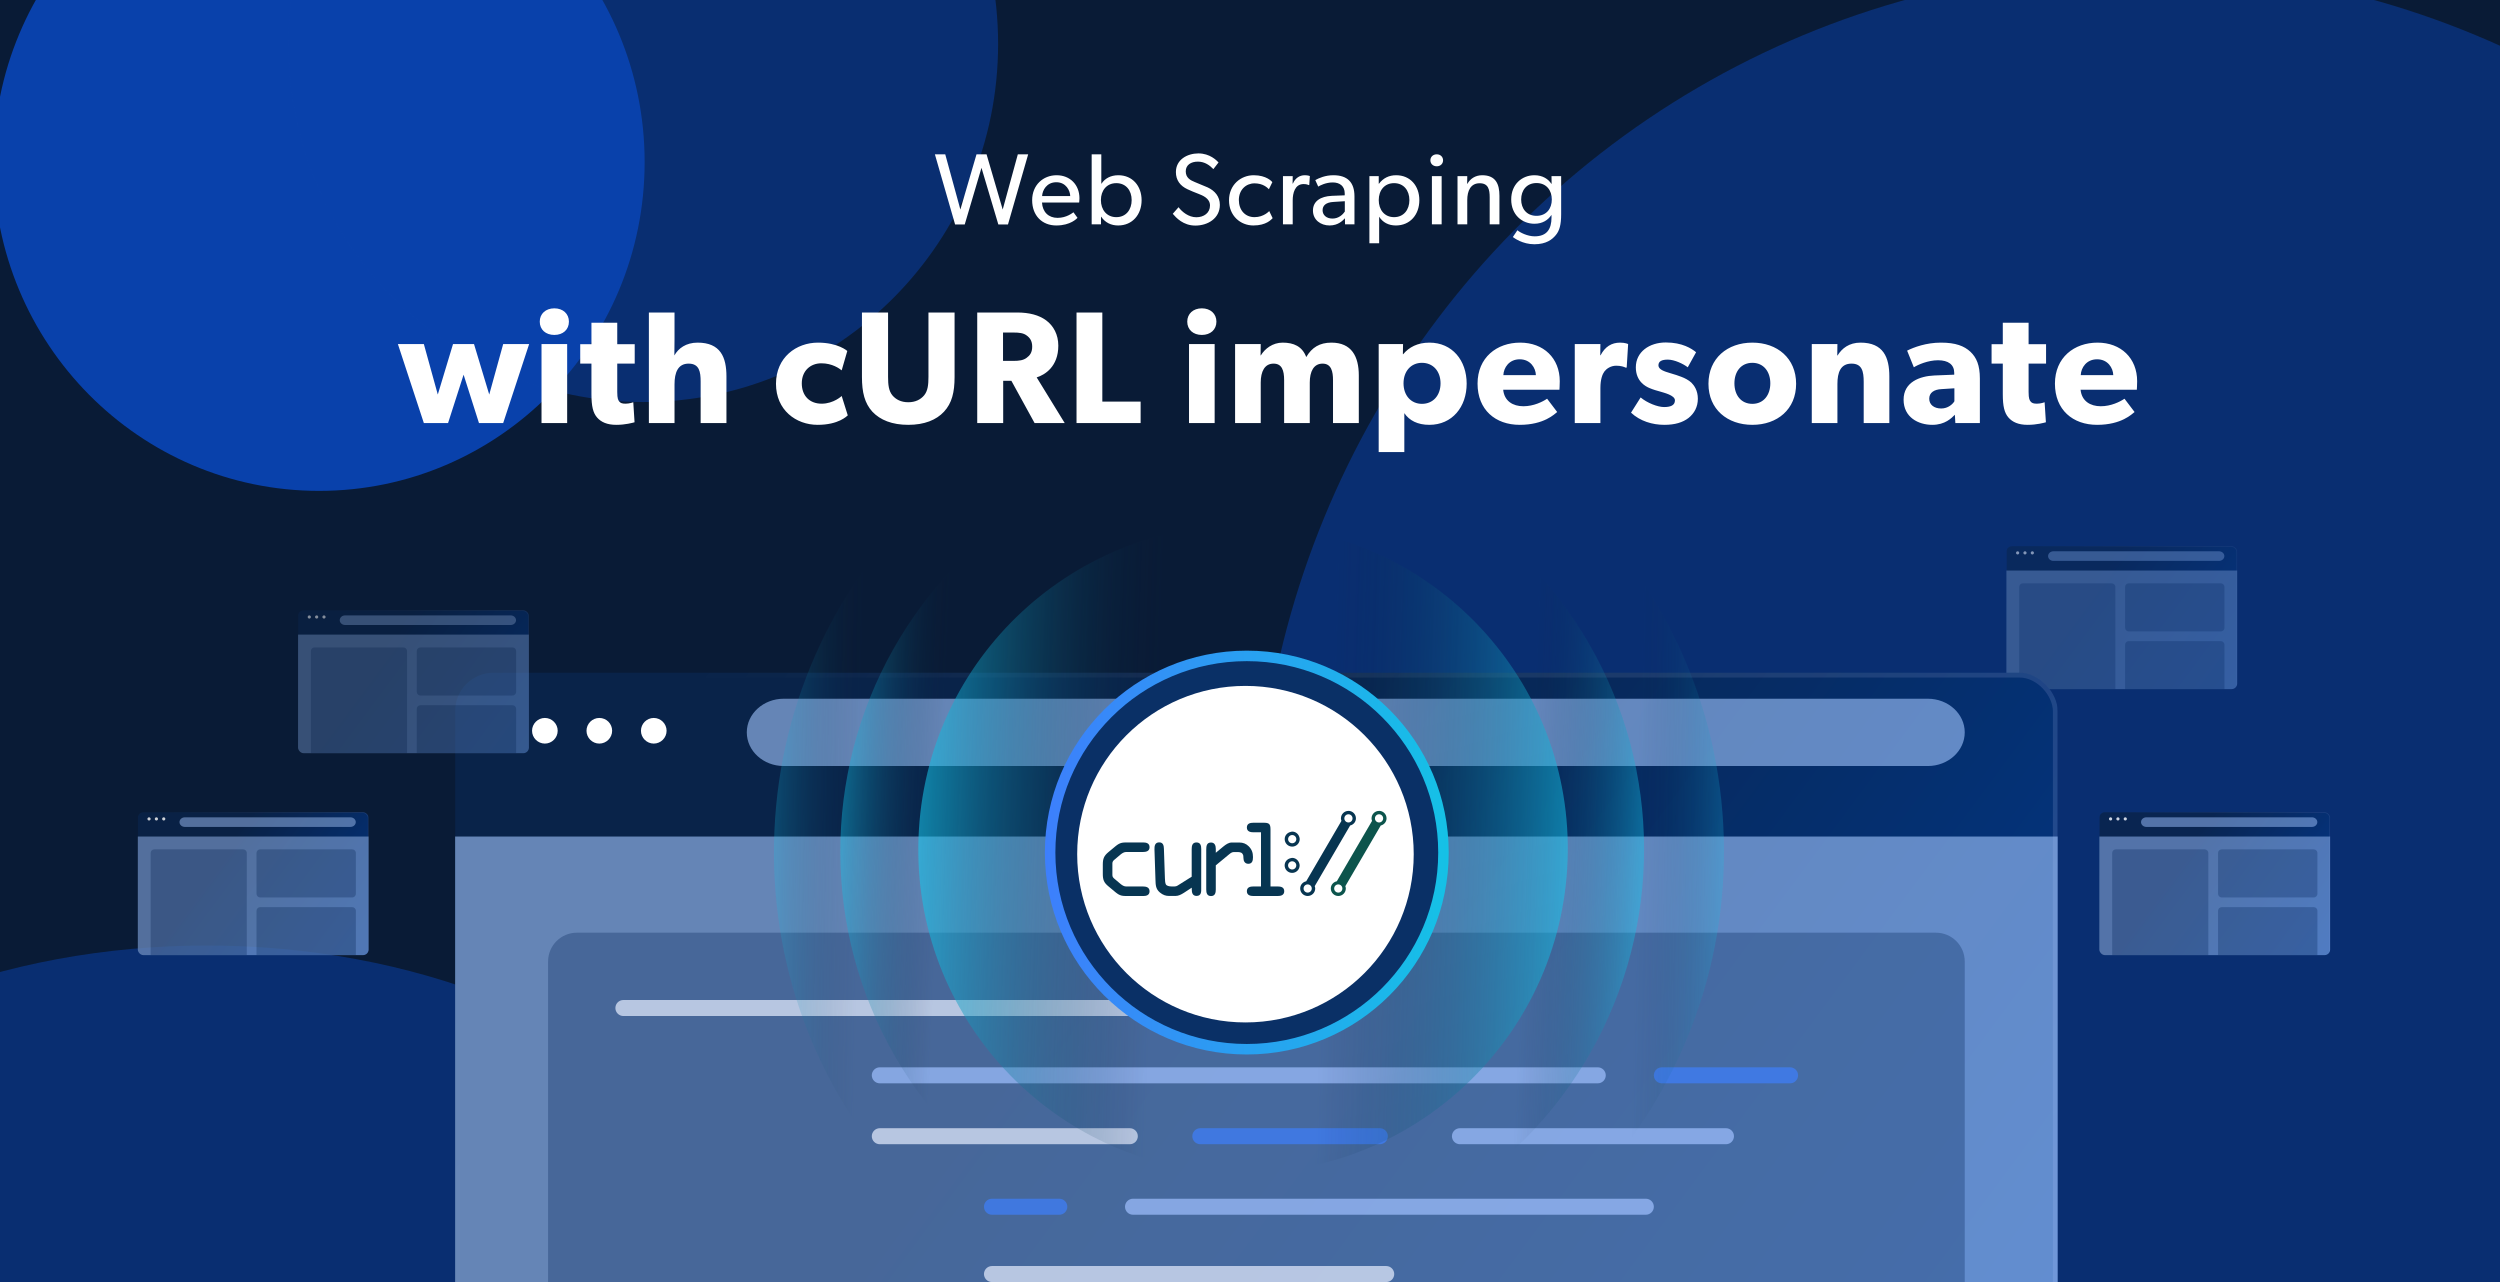 <svg width="780" height="400" viewBox="0 0 780 400" fill="none" xmlns="http://www.w3.org/2000/svg">
<g clip-path="url(#clip0_2637_2542)">
<rect x="-2" y="-10" width="784" height="458" fill="#091B36"/>
<g filter="url(#filter0_f_2637_2542)">
<ellipse cx="99.562" cy="50.578" rx="101.562" ry="102.578" fill="#0941AB"/>
</g>
<g opacity="0.5" filter="url(#filter1_f_2637_2542)">
<ellipse cx="200.703" cy="13.719" rx="110.703" ry="111.719" fill="#0941AB"/>
</g>
<g opacity="0.5" filter="url(#filter2_f_2637_2542)">
<ellipse cx="64.5" cy="421.708" rx="181.5" ry="126.708" fill="#0941AB"/>
</g>
<g opacity="0.5" filter="url(#filter3_f_2637_2542)">
<ellipse cx="667.5" cy="268.5" rx="275.5" ry="278.5" fill="#0941AB"/>
</g>
<g opacity="0.8" clip-path="url(#clip1_2637_2542)">
<g clip-path="url(#clip2_2637_2542)">
<g filter="url(#filter4_bd_2637_2542)">
<rect x="655" y="252" width="72" height="46" rx="1.726" fill="url(#paint0_linear_2637_2542)"/>
<rect x="655.108" y="252.108" width="71.784" height="45.784" rx="1.618" stroke="url(#paint1_linear_2637_2542)" stroke-opacity="0.2" stroke-width="0.216"/>
</g>
<g style="mix-blend-mode:overlay">
<rect x="655" y="261" width="72" height="37" fill="#A2C6FF" fill-opacity="0.6"/>
</g>
<path opacity="0.3" d="M659 266.137C659 265.509 659.509 265 660.137 265H687.863C688.491 265 689 265.509 689 266.137V298H659V266.137Z" fill="#022455"/>
<path opacity="0.3" d="M692.031 266.137C692.031 265.509 692.54 265 693.168 265H721.894C722.522 265 723.031 265.509 723.031 266.137V278.863C723.031 279.491 722.522 280 721.894 280H693.168C692.54 280 692.031 279.491 692.031 278.863V266.137Z" fill="#022455"/>
<path opacity="0.3" d="M692.031 284.168C692.031 283.541 692.54 283.032 693.168 283.032H721.894C722.522 283.032 723.031 283.541 723.031 284.168V298.032H692.031V284.168Z" fill="#022455"/>
<g style="mix-blend-mode:overlay">
<path fill-rule="evenodd" clip-rule="evenodd" d="M668 256.5C668 255.672 668.747 255 669.67 255H721.33C722.253 255 723 255.672 723 256.5C723 257.328 722.253 258 721.33 258L669.67 258C668.747 258 668 257.328 668 256.5Z" fill="#A2C6FF" fill-opacity="0.6"/>
</g>
<path d="M659 255.5C659 255.774 658.774 256 658.5 256C658.226 256 658 255.774 658 255.5C658 255.226 658.226 255 658.5 255C658.774 255 659 255.226 659 255.5Z" fill="white"/>
<path d="M661.295 255.5C661.295 255.774 661.069 256 660.795 256C660.521 256 660.295 255.774 660.295 255.5C660.295 255.226 660.521 255 660.795 255C661.076 255 661.295 255.226 661.295 255.5Z" fill="white"/>
<path d="M663.588 255.5C663.588 255.774 663.362 256 663.088 256C662.814 256 662.588 255.774 662.588 255.5C662.588 255.226 662.814 255 663.088 255C663.362 255 663.588 255.226 663.588 255.5Z" fill="white"/>
</g>
</g>
<path d="M320.791 48.148L314.489 70.032H311.48L306.223 52.36L300.997 70.032H297.989L291.686 48.148H294.917L299.636 65.376L304.671 48.148H307.806L312.842 65.376L317.561 48.148H320.791ZM336.79 61.861C336.79 62.431 336.695 63.191 336.695 63.191H325.104C325.262 66.168 327.162 67.973 329.949 67.973C332.768 67.973 334.573 66.453 334.921 66.231L336.188 67.973C335.998 68.132 334.066 70.348 329.569 70.348C325.104 70.348 322.032 67.245 322.032 62.463C322.032 57.712 325.484 54.672 329.664 54.672C333.845 54.672 336.79 57.649 336.79 61.861ZM333.908 61.164C333.876 59.486 332.61 56.857 329.569 56.857C326.561 56.857 325.23 59.359 325.135 61.164H333.908ZM356.181 62.463C356.181 66.928 353.331 70.348 348.866 70.348C346.68 70.348 344.812 69.462 343.577 67.625H343.513V70H340.6V48.148H343.608V57.3H343.672C344.748 55.654 346.554 54.672 348.929 54.672C353.331 54.672 356.181 58.029 356.181 62.463ZM353.078 62.431C353.078 59.422 351.304 57.142 348.295 57.142C345.287 57.142 343.482 59.422 343.482 62.431C343.482 65.44 345.287 67.751 348.295 67.751C351.304 67.751 353.078 65.44 353.078 62.431ZM380.595 63.919C380.595 68.163 376.795 70.38 372.963 70.38C369.131 70.38 366.946 67.91 365.901 66.706L367.706 64.648C368.814 66.136 370.873 67.783 373.248 67.783C375.623 67.783 377.523 66.421 377.523 64.109C377.523 61.829 375.085 60.942 373.976 60.499C372.836 60.056 371.316 59.454 370.493 59.042C368.244 57.997 366.882 56.255 366.882 53.69C366.882 49.795 370.429 47.863 373.913 47.863C377.492 47.863 379.582 50.048 380.184 50.681L378.569 52.772C377.492 51.632 375.908 50.428 373.755 50.428C371.601 50.428 369.954 51.441 369.954 53.468C369.954 55.495 371.443 56.255 372.773 56.794L376.795 58.472C379.044 59.517 380.595 61.322 380.595 63.919ZM397.069 68.068C396.626 68.511 395.074 70.348 391.052 70.348C386.998 70.348 383.451 67.308 383.451 62.494C383.451 57.649 387.157 54.672 391.147 54.672C395.169 54.672 396.816 56.635 396.974 56.825L395.898 59.042C395.391 58.535 394.061 57.205 391.401 57.205C388.74 57.205 386.523 59.232 386.523 62.399C386.523 65.566 388.487 67.751 391.401 67.751C394.346 67.751 395.993 65.851 395.993 65.851L397.069 68.068ZM408.676 54.925L408.486 57.744H408.359C408.074 57.617 407.536 57.427 406.713 57.427C403.989 57.427 403.324 60.309 403.324 62.494V70H400.284V54.957H403.324L403.292 57.269H403.387C404.116 55.559 405.478 54.672 407.093 54.672C408.106 54.672 408.676 54.925 408.676 54.925ZM422.593 70H419.648L419.616 68.1C419.014 68.733 417.589 70.348 414.834 70.348C412.047 70.348 409.64 68.606 409.64 65.693C409.64 62.748 412.047 61.259 415.53 61.101L419.552 60.942V60.341C419.552 58.06 418.001 56.92 415.815 56.92C413.63 56.92 411.793 57.902 411.287 58.219L410.368 56.192C411.477 55.559 413.504 54.672 416.005 54.672C420.408 54.672 422.593 56.889 422.593 61.259V70ZM419.584 62.779L416.069 63.001C413.63 63.128 412.648 64.173 412.648 65.598C412.648 67.023 413.757 68.195 415.752 68.195C417.716 68.195 419.014 66.865 419.584 66.01V62.779ZM442.836 62.463C442.836 66.928 439.985 70.348 435.52 70.348C433.145 70.348 431.403 69.335 430.326 67.656L430.295 67.625V75.891H427.254V54.957H430.168V57.332H430.231C431.561 55.559 433.366 54.672 435.583 54.672C440.017 54.672 442.836 57.997 442.836 62.463ZM439.732 62.431C439.732 59.422 437.959 57.142 434.95 57.142C431.941 57.142 430.168 59.422 430.168 62.431C430.168 65.44 431.941 67.751 434.95 67.751C437.959 67.751 439.732 65.44 439.732 62.431ZM450.237 50.016C450.237 51.093 449.414 51.885 448.274 51.885C447.102 51.885 446.278 51.093 446.278 50.016C446.278 48.94 447.102 48.148 448.274 48.148C449.414 48.148 450.237 48.94 450.237 50.016ZM449.794 70H446.753V54.957H449.794V70ZM467.824 70H464.784V61.608C464.784 59.074 464.341 57.174 461.649 57.174C458.83 57.174 457.785 59.549 457.785 62.431V70H454.745V54.957H457.785L457.753 57.332H457.848C458.64 55.844 460.255 54.672 462.44 54.672C466.716 54.672 467.824 57.49 467.824 61.101V70ZM487.08 66.833C487.08 70.158 486.542 71.995 485.433 73.325C484.325 74.687 482.456 76.207 478.719 76.207C475.014 76.207 472.448 74.275 472.005 73.959L473.43 71.837C474.222 72.534 476.566 73.737 478.814 73.737C482.646 73.737 484.071 71.425 484.071 67.878V67.118H484.008C482.995 68.638 481.284 69.81 478.751 69.81C474.887 69.81 471.498 67.023 471.498 62.241C471.498 57.459 474.887 54.672 478.751 54.672C481.379 54.672 483.121 55.939 484.008 57.332H484.103L484.071 54.957H487.08V66.833ZM484.166 62.241C484.166 59.391 482.488 57.11 479.384 57.11C476.312 57.11 474.602 59.391 474.602 62.241C474.602 65.091 476.312 67.34 479.384 67.34C482.488 67.34 484.166 65.091 484.166 62.241Z" fill="white"/>
<path d="M165.092 107.35L156.992 132H149.442L144.642 116.9L139.792 132H132.242L124.142 107.35H132.242L136.592 123.1L141.342 107.35H147.892L152.642 123.1L156.992 107.35H165.092ZM177.504 100.35C177.504 102.85 175.654 104.5 172.954 104.5C170.254 104.5 168.404 102.85 168.404 100.35C168.404 97.9 170.254 96.2 172.954 96.2C175.654 96.2 177.504 97.9 177.504 100.35ZM176.954 132H168.954V107.35H176.954V132ZM198.031 113.45H192.581V122.3C192.581 124.4 192.881 124.9 193.281 125.35C193.631 125.75 194.131 125.95 195.181 125.95C196.431 125.95 197.581 125.5 197.581 125.5L197.981 131.75C197.381 131.9 195.181 132.55 192.281 132.55C189.431 132.55 187.531 131.7 186.281 130.25C185.031 128.8 184.531 126.75 184.531 123V113.45H181.031V107.4H184.531V100.7H192.581V107.4H198.031V113.45ZM226.651 132H218.601V119.05C218.601 116.05 218.201 113.45 214.851 113.45C211.501 113.45 210.451 116.25 210.451 119.9V132H202.451V97.5H210.451V105.7C210.451 108.2 210.401 110.9 210.401 110.9C211.651 108.7 214.001 106.9 217.651 106.9C224.801 106.9 226.651 111.45 226.651 117.45V132ZM264.507 129.6C264.257 129.8 261.657 132.55 255.107 132.55C248.357 132.55 242.107 127.95 242.107 119.75C242.107 111.5 248.457 106.9 255.207 106.9C261.507 106.9 264.357 109.5 264.357 109.5L262.607 115.55C261.907 115 259.707 113.35 256.257 113.35C252.857 113.35 250.157 115.7 250.157 119.6C250.157 123.5 252.607 125.95 256.357 125.95C260.107 125.95 262.607 123.55 262.607 123.55L264.507 129.6ZM297.828 117.6C297.828 122.45 296.978 125.8 294.528 128.45C292.128 131.05 288.378 132.55 283.378 132.55C278.328 132.55 274.628 131.05 272.178 128.45C269.778 125.8 268.928 122.45 268.928 117.6V97.5H277.078V117.6C277.078 120.05 277.278 121.95 278.428 123.35C279.528 124.65 281.128 125.5 283.378 125.5C285.628 125.5 287.228 124.65 288.328 123.35C289.478 121.95 289.678 120.05 289.678 117.6V97.5H297.828V117.6ZM332.195 132H322.795L315.545 118.8H312.995V132H304.895V97.5H317.295C321.145 97.5 324.145 98.3 326.395 99.95C328.695 101.65 330.195 104.4 330.195 107.85C330.195 114.4 325.995 116.95 323.445 117.75L332.195 132ZM322.045 108.15C322.045 106.4 321.345 105.4 320.295 104.65C319.295 103.9 317.995 103.75 316.145 103.75H312.945V112.6H316.145C317.995 112.6 319.295 112.4 320.295 111.65C321.345 110.9 322.045 109.95 322.045 108.15ZM355.876 132H335.876V97.5H343.926V125.3H355.876V132ZM379.522 100.35C379.522 102.85 377.672 104.5 374.972 104.5C372.272 104.5 370.422 102.85 370.422 100.35C370.422 97.9 372.272 96.2 374.972 96.2C377.672 96.2 379.522 97.9 379.522 100.35ZM378.972 132H370.972V107.35H378.972V132ZM423.948 132H415.898V118.6C415.898 115.95 415.398 113.45 412.648 113.45C409.848 113.45 408.648 115.95 408.648 119.35V132H400.648V118.6C400.648 115.55 399.948 113.45 397.348 113.45C394.548 113.45 393.348 115.95 393.348 119.35V132H385.348V107.35H393.348L393.298 110.9L393.398 110.85C394.648 108.8 397.048 106.9 400.198 106.9C403.598 106.9 406.298 108.05 407.548 111.4C409.298 108.4 411.748 106.9 415.398 106.9C421.698 106.9 423.948 111.2 423.948 117.15V132ZM457.599 119.7C457.599 126.95 453.099 132.55 445.949 132.55C442.299 132.55 439.699 131.2 438.149 128.9V141.05H430.149V107.35H437.749L437.699 110.5H437.799C439.599 108.35 442.249 106.9 445.999 106.9C453.099 106.9 457.599 112.45 457.599 119.7ZM449.449 119.6C449.449 115.8 447.099 113.2 443.649 113.2C440.249 113.2 437.899 115.8 437.899 119.6C437.899 123.4 440.249 126 443.649 126C447.099 126 449.449 123.4 449.449 119.6ZM486.646 118.95C486.646 120.15 486.546 121.6 486.546 121.6H468.996C469.346 125.15 472.046 126.75 475.296 126.75C478.496 126.75 481.296 125.35 482.696 124.4L485.846 128.55C485.046 129.15 481.796 132.55 474.146 132.55C466.546 132.55 460.996 127.85 460.996 119.7C460.996 111.55 466.996 106.9 474.296 106.9C481.596 106.9 486.646 111.75 486.646 118.95ZM479.196 117.05C479.146 114.8 477.496 112.1 474.146 112.1C470.846 112.1 469.146 114.7 469.046 117.05H479.196ZM507.977 107.35L507.527 114.7H507.177C506.727 114.45 505.677 114.1 504.277 114.1C502.477 114.1 501.177 115.1 500.577 115.9C499.977 116.7 499.327 118.3 499.327 121.05V132H491.327V107.35H499.327L499.277 110.85H499.377C500.777 108.15 502.827 106.9 505.477 106.9C507.127 106.9 507.977 107.35 507.977 107.35ZM529.73 124.4C529.73 126.95 528.63 128.95 526.83 130.4C525.03 131.8 522.58 132.55 519.28 132.55C515.58 132.55 511.68 131.4 508.88 128.75L511.88 124C513.88 125.7 517.18 127 519.18 127C521.18 127 522.58 126.5 522.58 124.9C522.58 123.3 518.98 122.5 518.08 122.2C517.13 121.95 515.73 121.55 514.58 121.05C513.43 120.55 510.38 119 510.38 114.6C510.38 109.8 514.58 106.85 519.73 106.85C524.88 106.85 527.78 108.75 529.18 109.9L526.58 114.6C525.18 113.5 522.38 112.2 520.38 112.2C518.48 112.2 517.43 112.7 517.43 114C517.43 115.3 519.33 115.9 521.03 116.4C522.73 116.9 523.48 117.15 524.53 117.55C525.63 117.95 526.88 118.6 527.73 119.4C528.53 120.2 529.73 121.8 529.73 124.4ZM560.389 119.75C560.389 127.7 554.539 132.55 546.739 132.55C538.939 132.55 533.039 127.7 533.039 119.75C533.039 111.8 538.939 106.9 546.739 106.9C554.539 106.9 560.389 111.8 560.389 119.75ZM552.339 119.6C552.339 115.95 550.239 113.2 546.739 113.2C543.189 113.2 541.139 115.95 541.139 119.6C541.139 123.25 543.189 126 546.739 126C550.239 126 552.339 123.25 552.339 119.6ZM589.474 132H581.474V119.15C581.474 115.9 580.974 113.45 577.674 113.45C574.224 113.45 573.274 116.25 573.274 119.8V132H565.274V107.35H573.274L573.224 110.9H573.324C574.674 108.7 576.924 106.9 580.474 106.9C587.624 106.9 589.474 111.5 589.474 117.45V132ZM617.72 132H610.07L609.92 129.4C608.87 130.45 606.87 132.55 602.87 132.55C598.52 132.55 593.92 130.2 593.92 124.7C593.92 119.2 598.97 117.35 603.52 117.15L609.72 116.9V116.35C609.72 113.75 607.87 112.4 604.67 112.4C601.52 112.4 598.37 113.8 597.12 114.6L595.02 109.4C597.12 108.35 600.97 106.9 605.57 106.9C610.17 106.9 612.82 107.95 614.77 109.75C616.67 111.55 617.72 113.95 617.72 118.1V132ZM609.77 121.15L605.82 121.4C603.37 121.5 601.92 122.55 601.92 124.4C601.92 126.3 603.47 127.45 605.67 127.45C607.82 127.45 609.27 126.05 609.77 125.2V121.15ZM638.371 113.45H632.921V122.3C632.921 124.4 633.221 124.9 633.621 125.35C633.971 125.75 634.471 125.95 635.521 125.95C636.771 125.95 637.921 125.5 637.921 125.5L638.321 131.75C637.721 131.9 635.521 132.55 632.621 132.55C629.771 132.55 627.871 131.7 626.621 130.25C625.371 128.8 624.871 126.75 624.871 123V113.45H621.371V107.4H624.871V100.7H632.921V107.4H638.371V113.45ZM666.79 118.95C666.79 120.15 666.69 121.6 666.69 121.6H649.14C649.49 125.15 652.19 126.75 655.44 126.75C658.64 126.75 661.44 125.35 662.84 124.4L665.99 128.55C665.19 129.15 661.94 132.55 654.29 132.55C646.69 132.55 641.14 127.85 641.14 119.7C641.14 111.55 647.14 106.9 654.44 106.9C661.74 106.9 666.79 111.75 666.79 118.95ZM659.34 117.05C659.29 114.8 657.64 112.1 654.29 112.1C650.99 112.1 649.29 114.7 649.19 117.05H659.34Z" fill="white"/>
<g opacity="0.5" clip-path="url(#clip3_2637_2542)">
<g clip-path="url(#clip4_2637_2542)">
<g filter="url(#filter5_bd_2637_2542)">
<rect x="626" y="169" width="72" height="46" rx="1.726" fill="url(#paint2_linear_2637_2542)"/>
<rect x="626.108" y="169.108" width="71.784" height="45.784" rx="1.618" stroke="url(#paint3_linear_2637_2542)" stroke-opacity="0.2" stroke-width="0.216"/>
</g>
<g style="mix-blend-mode:overlay">
<rect x="626" y="178" width="72" height="37" fill="#A2C6FF" fill-opacity="0.6"/>
</g>
<path opacity="0.3" d="M630 183.137C630 182.509 630.509 182 631.137 182H658.863C659.491 182 660 182.509 660 183.137V215H630V183.137Z" fill="#022455"/>
<path opacity="0.3" d="M663.031 183.137C663.031 182.509 663.54 182 664.168 182H692.894C693.522 182 694.031 182.509 694.031 183.137V195.863C694.031 196.491 693.522 197 692.894 197H664.168C663.54 197 663.031 196.491 663.031 195.863V183.137Z" fill="#022455"/>
<path opacity="0.3" d="M663.031 201.168C663.031 200.541 663.54 200.032 664.168 200.032H692.894C693.522 200.032 694.031 200.541 694.031 201.168V215.032H663.031V201.168Z" fill="#022455"/>
<g style="mix-blend-mode:overlay">
<path fill-rule="evenodd" clip-rule="evenodd" d="M639 173.5C639 172.672 639.747 172 640.67 172H692.33C693.253 172 694 172.672 694 173.5C694 174.328 693.253 175 692.33 175L640.67 175C639.747 175 639 174.328 639 173.5Z" fill="#A2C6FF" fill-opacity="0.6"/>
</g>
<path d="M630 172.5C630 172.774 629.774 173 629.5 173C629.226 173 629 172.774 629 172.5C629 172.226 629.226 172 629.5 172C629.774 172 630 172.226 630 172.5Z" fill="white"/>
<path d="M632.295 172.5C632.295 172.774 632.069 173 631.795 173C631.521 173 631.295 172.774 631.295 172.5C631.295 172.226 631.521 172 631.795 172C632.076 172 632.295 172.226 632.295 172.5Z" fill="white"/>
<path d="M634.588 172.5C634.588 172.774 634.362 173 634.088 173C633.814 173 633.588 172.774 633.588 172.5C633.588 172.226 633.814 172 634.088 172C634.362 172 634.588 172.226 634.588 172.5Z" fill="white"/>
</g>
</g>
<g clip-path="url(#clip5_2637_2542)">
<g filter="url(#filter6_bd_2637_2542)">
<rect x="142" y="200" width="500" height="320" rx="11.984" fill="url(#paint4_linear_2637_2542)"/>
<rect x="142.749" y="200.749" width="498.502" height="318.502" rx="11.235" stroke="url(#paint5_linear_2637_2542)" stroke-opacity="0.2" stroke-width="1.498"/>
</g>
<g style="mix-blend-mode:overlay">
<rect x="142" y="261" width="500" height="258" fill="#A2C6FF" fill-opacity="0.6"/>
</g>
<path opacity="0.3" d="M171 299.988C171 295.024 175.024 291 179.988 291H604.012C608.976 291 613 295.024 613 299.988V520H171V299.988Z" fill="#022455"/>
<g style="mix-blend-mode:overlay">
<path fill-rule="evenodd" clip-rule="evenodd" d="M233 228.5C233 222.701 238.164 218 244.535 218H601.465C607.836 218 613 222.701 613 228.5C613 234.299 607.836 239 601.465 239L244.535 239C238.164 239 233 234.299 233 228.5Z" fill="#A2C6FF" fill-opacity="0.6"/>
</g>
<path d="M174 228C174 230.192 172.192 232 170 232C167.808 232 166 230.192 166 228C166 225.808 167.808 224 170 224C172.192 224 174 225.808 174 228Z" fill="white"/>
<path d="M190.988 228C190.988 230.192 189.18 232 186.988 232C184.796 232 182.988 230.192 182.988 228C182.988 225.808 184.796 224 186.988 224C189.235 224 190.988 225.808 190.988 228Z" fill="white"/>
<path d="M207.977 228C207.977 230.192 206.168 232 203.977 232C201.785 232 199.977 230.192 199.977 228C199.977 225.808 201.785 224 203.977 224C206.168 224 207.977 225.808 207.977 228Z" fill="white"/>
<g style="mix-blend-mode:color-dodge" opacity="0.7">
<path d="M418.5 312H194.5C193.119 312 192 313.119 192 314.5C192 315.881 193.119 317 194.5 317H418.5C419.881 317 421 315.881 421 314.5C421 313.119 419.881 312 418.5 312Z" fill="#E7EEFF"/>
<path d="M498.5 333H274.5C273.119 333 272 334.119 272 335.5C272 336.881 273.119 338 274.5 338H498.5C499.881 338 501 336.881 501 335.5C501 334.119 499.881 333 498.5 333Z" fill="#9FC0FF"/>
<path d="M558.5 333H518.5C517.119 333 516 334.119 516 335.5C516 336.881 517.119 338 518.5 338H558.5C559.881 338 561 336.881 561 335.5C561 334.119 559.881 333 558.5 333Z" fill="#3D7FFC"/>
<path d="M352.5 352H274.5C273.119 352 272 353.119 272 354.5C272 355.881 273.119 357 274.5 357H352.5C353.881 357 355 355.881 355 354.5C355 353.119 353.881 352 352.5 352Z" fill="#E7EEFF"/>
<path d="M430.5 352H374.5C373.119 352 372 353.119 372 354.5C372 355.881 373.119 357 374.5 357H430.5C431.881 357 433 355.881 433 354.5C433 353.119 431.881 352 430.5 352Z" fill="#3D7FFC"/>
<path d="M538.5 352H455.5C454.119 352 453 353.119 453 354.5C453 355.881 454.119 357 455.5 357H538.5C539.881 357 541 355.881 541 354.5C541 353.119 539.881 352 538.5 352Z" fill="#9FC0FF"/>
<path d="M513.5 374H353.5C352.119 374 351 375.119 351 376.5C351 377.881 352.119 379 353.5 379H513.5C514.881 379 516 377.881 516 376.5C516 375.119 514.881 374 513.5 374Z" fill="#9FC0FF"/>
<path d="M330.5 374H309.5C308.119 374 307 375.119 307 376.5C307 377.881 308.119 379 309.5 379H330.5C331.881 379 333 377.881 333 376.5C333 375.119 331.881 374 330.5 374Z" fill="#3D7FFC"/>
<path d="M432.5 395H309.5C308.119 395 307 396.119 307 397.5C307 398.881 308.119 400 309.5 400H432.5C433.881 400 435 398.881 435 397.5C435 396.119 433.881 395 432.5 395Z" fill="#E7EEFF"/>
</g>
</g>
<g opacity="0.6" clip-path="url(#clip6_2637_2542)">
<path opacity="0.4" d="M386.793 416.268C304.959 414.71 239.91 346.087 241.503 262.993C243.095 179.9 310.726 113.802 392.559 115.36C474.393 116.917 539.441 185.54 537.849 268.634C536.257 351.727 468.626 417.825 386.793 416.268Z" fill="url(#paint6_linear_2637_2542)"/>
<ellipse opacity="0.7" cx="127.088" cy="125.399" rx="127.088" ry="125.399" transform="matrix(-0.061 0.998 -0.998 -0.06 520.467 146)" fill="url(#paint7_linear_2637_2542)"/>
<ellipse cx="101.165" cy="101.333" rx="101.165" ry="101.333" transform="matrix(-0.061 0.998 -0.998 -0.06 495.133 170.026)" fill="url(#paint8_linear_2637_2542)"/>
</g>
<g opacity="0.8" clip-path="url(#clip7_2637_2542)">
<g clip-path="url(#clip8_2637_2542)">
<g filter="url(#filter7_bd_2637_2542)">
<rect x="43" y="252" width="72" height="46" rx="1.726" fill="url(#paint9_linear_2637_2542)"/>
<rect x="43.108" y="252.108" width="71.784" height="45.784" rx="1.618" stroke="url(#paint10_linear_2637_2542)" stroke-opacity="0.2" stroke-width="0.216"/>
</g>
<g style="mix-blend-mode:overlay">
<rect x="43" y="261" width="72" height="37" fill="#A2C6FF" fill-opacity="0.6"/>
</g>
<path opacity="0.3" d="M47 266.137C47 265.509 47.509 265 48.137 265H75.863C76.491 265 77 265.509 77 266.137V298H47V266.137Z" fill="#022455"/>
<path opacity="0.3" d="M80.031 266.137C80.031 265.509 80.54 265 81.168 265H109.894C110.522 265 111.031 265.509 111.031 266.137V278.863C111.031 279.491 110.522 280 109.894 280H81.168C80.54 280 80.031 279.491 80.031 278.863V266.137Z" fill="#022455"/>
<path opacity="0.3" d="M80.031 284.168C80.031 283.541 80.54 283.032 81.168 283.032H109.894C110.522 283.032 111.031 283.541 111.031 284.168V298.032H80.031V284.168Z" fill="#022455"/>
<g style="mix-blend-mode:overlay">
<path fill-rule="evenodd" clip-rule="evenodd" d="M56 256.5C56 255.672 56.748 255 57.669 255H109.33C110.253 255 111 255.672 111 256.5C111 257.328 110.253 258 109.33 258L57.669 258C56.748 258 56 257.328 56 256.5Z" fill="#A2C6FF" fill-opacity="0.6"/>
</g>
<path d="M47 255.5C47 255.774 46.774 256 46.5 256C46.226 256 46 255.774 46 255.5C46 255.226 46.226 255 46.5 255C46.774 255 47 255.226 47 255.5Z" fill="white"/>
<path d="M49.295 255.5C49.295 255.774 49.069 256 48.795 256C48.521 256 48.295 255.774 48.295 255.5C48.295 255.226 48.521 255 48.795 255C49.076 255 49.295 255.226 49.295 255.5Z" fill="white"/>
<path d="M51.588 255.5C51.588 255.774 51.362 256 51.088 256C50.814 256 50.588 255.774 50.588 255.5C50.588 255.226 50.814 255 51.088 255C51.362 255 51.588 255.226 51.588 255.5Z" fill="white"/>
</g>
</g>
<g opacity="0.5" clip-path="url(#clip9_2637_2542)">
<g clip-path="url(#clip10_2637_2542)">
<g filter="url(#filter8_bd_2637_2542)">
<rect x="93" y="189" width="72" height="46" rx="1.726" fill="url(#paint11_linear_2637_2542)"/>
<rect x="93.108" y="189.108" width="71.784" height="45.784" rx="1.618" stroke="url(#paint12_linear_2637_2542)" stroke-opacity="0.2" stroke-width="0.216"/>
</g>
<g style="mix-blend-mode:overlay">
<rect x="93" y="198" width="72" height="37" fill="#A2C6FF" fill-opacity="0.6"/>
</g>
<path opacity="0.3" d="M97 203.137C97 202.509 97.509 202 98.137 202H125.863C126.491 202 127 202.509 127 203.137V235H97V203.137Z" fill="#022455"/>
<path opacity="0.3" d="M130.031 203.137C130.031 202.509 130.54 202 131.168 202H159.894C160.522 202 161.031 202.509 161.031 203.137V215.863C161.031 216.491 160.522 217 159.894 217H131.168C130.54 217 130.031 216.491 130.031 215.863V203.137Z" fill="#022455"/>
<path opacity="0.3" d="M130.031 221.168C130.031 220.541 130.54 220.032 131.168 220.032H159.894C160.522 220.032 161.031 220.541 161.031 221.168V235.032H130.031V221.168Z" fill="#022455"/>
<g style="mix-blend-mode:overlay">
<path fill-rule="evenodd" clip-rule="evenodd" d="M106 193.5C106 192.672 106.747 192 107.67 192H159.33C160.253 192 161 192.672 161 193.5C161 194.328 160.253 195 159.33 195L107.67 195C106.747 195 106 194.328 106 193.5Z" fill="#A2C6FF" fill-opacity="0.6"/>
</g>
<path d="M97 192.5C97 192.774 96.774 193 96.5 193C96.226 193 96 192.774 96 192.5C96 192.226 96.226 192 96.5 192C96.774 192 97 192.226 97 192.5Z" fill="white"/>
<path d="M99.295 192.5C99.295 192.774 99.069 193 98.795 193C98.521 193 98.295 192.774 98.295 192.5C98.295 192.226 98.521 192 98.795 192C99.076 192 99.295 192.226 99.295 192.5Z" fill="white"/>
<path d="M101.588 192.5C101.588 192.774 101.362 193 101.088 193C100.814 193 100.588 192.774 100.588 192.5C100.588 192.226 100.814 192 101.088 192C101.362 192 101.588 192.226 101.588 192.5Z" fill="white"/>
</g>
</g>
<circle cx="389" cy="266" r="61.361" fill="#0A3066" stroke="url(#paint13_linear_2637_2542)" stroke-width="3.277"/>
<circle cx="388.582" cy="266.5" r="52.5" fill="white"/>
<g clip-path="url(#clip11_2637_2542)">
<path d="M430.262 256.612C429.555 256.612 428.982 256.039 428.982 255.332C428.982 254.625 429.555 254.053 430.262 254.053C430.969 254.053 431.542 254.625 431.542 255.332C431.542 256.039 430.969 256.612 430.262 256.612ZM417.542 278.492C416.835 278.492 416.262 277.919 416.262 277.212C416.262 276.505 416.835 275.933 417.542 275.933C418.249 275.933 418.821 276.505 418.821 277.212C418.821 277.919 418.249 278.492 417.542 278.492ZM430.262 253C428.967 253 427.919 254.05 427.919 255.343C427.919 255.619 427.989 255.877 428.076 256.122L417.085 274.957C416.022 275.18 415.209 276.077 415.209 277.207C415.209 278.502 416.259 279.55 417.552 279.55C418.844 279.55 419.895 278.5 419.895 277.207C419.895 276.947 419.825 276.709 419.748 276.474L430.791 257.562C431.82 257.315 432.602 256.432 432.602 255.327C432.602 254.032 431.552 252.984 430.259 252.984" fill="#0C544C"/>
<path d="M420.714 256.612C420.007 256.612 419.434 256.039 419.434 255.332C419.434 254.625 420.007 254.053 420.714 254.053C421.421 254.053 421.994 254.625 421.994 255.332C421.994 256.039 421.421 256.612 420.714 256.612ZM407.994 278.492C407.287 278.492 406.714 277.919 406.714 277.212C406.714 276.505 407.287 275.933 407.994 275.933C408.7 275.933 409.273 276.505 409.273 277.212C409.273 277.919 408.7 278.492 407.994 278.492ZM420.714 253C419.419 253 418.371 254.05 418.371 255.343C418.371 255.619 418.441 255.877 418.528 256.122L407.537 274.957C406.474 275.18 405.658 276.077 405.658 277.207C405.658 278.502 406.708 279.55 408.001 279.55C409.296 279.55 410.344 278.5 410.344 277.207C410.344 276.947 410.274 276.709 410.197 276.474L421.24 257.562C422.269 257.315 423.051 256.432 423.051 255.327C423.051 254.032 422.001 252.984 420.708 252.984" fill="#073551"/>
<path d="M403.168 260.534C403.875 260.534 404.448 261.107 404.448 261.814C404.448 262.521 403.875 263.094 403.168 263.094C402.461 263.094 401.888 262.521 401.888 261.814C401.888 261.107 402.461 260.534 403.168 260.534ZM403.168 264.146C404.463 264.146 405.511 263.096 405.511 261.804C405.511 261.546 405.44 261.306 405.363 261.071C405.053 260.139 404.202 259.458 403.167 259.458C403.002 259.458 402.857 259.52 402.7 259.553C401.637 259.775 400.824 260.673 400.824 261.8C400.824 263.096 401.874 264.143 403.167 264.143" fill="#073551"/>
<path d="M401.879 270.003C401.879 269.296 402.452 268.724 403.159 268.724C403.866 268.724 404.439 269.296 404.439 270.003C404.439 270.71 403.866 271.283 403.159 271.283C402.452 271.283 401.879 270.71 401.879 270.003ZM405.491 270.003C405.491 269.743 405.421 269.505 405.343 269.271C405.034 268.339 404.182 267.658 403.147 267.658C402.982 267.658 402.838 267.719 402.68 267.752C401.617 267.974 400.805 268.871 400.805 270.002C400.805 271.294 401.855 272.344 403.147 272.344C404.443 272.344 405.49 271.294 405.49 270.002" fill="#073551"/>
<path d="M344.076 272.655C344.076 274.484 344.419 275.39 345.846 276.551L348.047 278.386C349.443 279.531 350.155 279.562 351.892 279.562H356.613C357.604 279.562 358.662 279.344 358.662 278.073C358.662 276.768 357.485 276.582 356.613 276.582H351.375C350.782 276.582 350.194 276.272 349.667 275.836L347.869 274.317C347.402 273.945 347.064 273.635 347.064 273.047V269.357C347.064 268.769 347.402 268.46 347.869 268.083L349.667 266.563C350.196 266.132 350.785 265.82 351.375 265.82H356.613C357.485 265.82 358.662 265.631 358.662 264.329C358.662 263.059 357.607 262.84 356.613 262.84H351.892C350.155 262.84 349.44 262.872 348.047 264.017L345.846 265.846C344.419 267.028 344.076 267.925 344.076 269.768V272.655Z" fill="#073551"/>
<path d="M374.788 264.889C374.788 263.864 374.57 262.84 373.3 262.84C372.025 262.84 371.808 263.864 371.808 264.889V273.532L367.422 276.293C367.143 276.479 366.834 276.572 366.49 276.572H365.5C364.785 276.572 364.011 276.386 363.763 275.95C363.513 275.519 363.485 274.709 363.454 274.028L363.144 264.868C363.112 263.906 362.958 262.819 361.684 262.819C360.321 262.819 360.164 263.968 360.195 265.054L360.504 274.42C360.565 276.032 360.537 277.31 361.872 278.445C362.863 279.278 363.794 279.529 364.633 279.529H366.834C367.639 279.529 368.446 279.157 369.409 278.538L371.829 276.954V277.449C371.829 278.473 372.047 279.529 373.318 279.529C374.902 279.529 374.778 278.009 374.778 277.328L374.788 264.889Z" fill="#073551"/>
<path d="M376.346 277.521C376.346 278.546 376.563 279.57 377.834 279.57C379.109 279.57 379.326 278.546 379.326 277.521V269.987L383.48 266.555C384.009 266.119 384.411 265.841 384.969 265.841H385.841C386.555 265.841 387.268 265.841 387.639 266.37C387.949 266.801 387.949 267.175 387.949 267.673C387.949 268.633 388.385 269.502 389.468 269.502C390.743 269.502 390.929 268.447 390.929 267.422C390.929 266.06 390.586 265.036 389.595 264.042C388.79 263.237 387.83 262.866 386.679 262.866H384.287C383.356 262.866 382.489 263.454 381.656 264.135L379.328 266.063V264.85C379.328 263.859 379.019 262.866 377.837 262.866C376.475 262.866 376.348 263.983 376.348 265.067L376.346 277.521Z" fill="#073551"/>
<path d="M396.395 258.774C396.395 257.004 395.9 256.694 394.194 256.694H391.072C390.076 256.694 389.023 256.912 389.023 258.183C389.023 259.488 390.2 259.674 391.072 259.674H393.43V276.574H391.072C390.076 276.574 389.023 276.792 389.023 278.066C389.023 279.369 390.2 279.554 391.072 279.554H398.632C399.504 279.554 400.681 279.369 400.681 278.066C400.681 276.791 399.628 276.574 398.632 276.574H396.398L396.395 258.774Z" fill="#073551"/>
</g>
</g>
<defs>
<filter id="filter0_f_2637_2542" x="-302" y="-352" width="803.125" height="805.156" filterUnits="userSpaceOnUse" color-interpolation-filters="sRGB">
<feFlood flood-opacity="0" result="BackgroundImageFix"/>
<feBlend mode="normal" in="SourceGraphic" in2="BackgroundImageFix" result="shape"/>
<feGaussianBlur stdDeviation="150" result="effect1_foregroundBlur_2637_2542"/>
</filter>
<filter id="filter1_f_2637_2542" x="-316.25" y="-504.25" width="1033.91" height="1035.94" filterUnits="userSpaceOnUse" color-interpolation-filters="sRGB">
<feFlood flood-opacity="0" result="BackgroundImageFix"/>
<feBlend mode="normal" in="SourceGraphic" in2="BackgroundImageFix" result="shape"/>
<feGaussianBlur stdDeviation="203.125" result="effect1_foregroundBlur_2637_2542"/>
</filter>
<filter id="filter2_f_2637_2542" x="-324.717" y="87.283" width="778.435" height="668.85" filterUnits="userSpaceOnUse" color-interpolation-filters="sRGB">
<feFlood flood-opacity="0" result="BackgroundImageFix"/>
<feBlend mode="normal" in="SourceGraphic" in2="BackgroundImageFix" result="shape"/>
<feGaussianBlur stdDeviation="103.859" result="effect1_foregroundBlur_2637_2542"/>
</filter>
<filter id="filter3_f_2637_2542" x="87.312" y="-314.688" width="1160.38" height="1166.38" filterUnits="userSpaceOnUse" color-interpolation-filters="sRGB">
<feFlood flood-opacity="0" result="BackgroundImageFix"/>
<feBlend mode="normal" in="SourceGraphic" in2="BackgroundImageFix" result="shape"/>
<feGaussianBlur stdDeviation="152.344" result="effect1_foregroundBlur_2637_2542"/>
</filter>
<filter id="filter4_bd_2637_2542" x="645.086" y="242.086" width="91.829" height="65.829" filterUnits="userSpaceOnUse" color-interpolation-filters="sRGB">
<feFlood flood-opacity="0" result="BackgroundImageFix"/>
<feGaussianBlur in="BackgroundImageFix" stdDeviation="4.957"/>
<feComposite in2="SourceAlpha" operator="in" result="effect1_backgroundBlur_2637_2542"/>
<feColorMatrix in="SourceAlpha" type="matrix" values="0 0 0 0 0 0 0 0 0 0 0 0 0 0 0 0 0 0 127 0" result="hardAlpha"/>
<feMorphology radius="0.356" operator="erode" in="SourceAlpha" result="effect2_dropShadow_2637_2542"/>
<feOffset dy="1.424"/>
<feGaussianBlur stdDeviation="3.528"/>
<feComposite in2="hardAlpha" operator="out"/>
<feColorMatrix type="matrix" values="0 0 0 0 0 0 0 0 0 0 0 0 0 0 0 0 0 0 0.2 0"/>
<feBlend mode="normal" in2="effect1_backgroundBlur_2637_2542" result="effect2_dropShadow_2637_2542"/>
<feBlend mode="normal" in="SourceGraphic" in2="effect2_dropShadow_2637_2542" result="shape"/>
</filter>
<filter id="filter5_bd_2637_2542" x="616.086" y="159.086" width="91.829" height="65.829" filterUnits="userSpaceOnUse" color-interpolation-filters="sRGB">
<feFlood flood-opacity="0" result="BackgroundImageFix"/>
<feGaussianBlur in="BackgroundImageFix" stdDeviation="4.957"/>
<feComposite in2="SourceAlpha" operator="in" result="effect1_backgroundBlur_2637_2542"/>
<feColorMatrix in="SourceAlpha" type="matrix" values="0 0 0 0 0 0 0 0 0 0 0 0 0 0 0 0 0 0 127 0" result="hardAlpha"/>
<feMorphology radius="0.356" operator="erode" in="SourceAlpha" result="effect2_dropShadow_2637_2542"/>
<feOffset dy="1.424"/>
<feGaussianBlur stdDeviation="3.528"/>
<feComposite in2="hardAlpha" operator="out"/>
<feColorMatrix type="matrix" values="0 0 0 0 0 0 0 0 0 0 0 0 0 0 0 0 0 0 0.2 0"/>
<feBlend mode="normal" in2="effect1_backgroundBlur_2637_2542" result="effect2_dropShadow_2637_2542"/>
<feBlend mode="normal" in="SourceGraphic" in2="effect2_dropShadow_2637_2542" result="shape"/>
</filter>
<filter id="filter6_bd_2637_2542" x="73.151" y="131.151" width="637.698" height="457.698" filterUnits="userSpaceOnUse" color-interpolation-filters="sRGB">
<feFlood flood-opacity="0" result="BackgroundImageFix"/>
<feGaussianBlur in="BackgroundImageFix" stdDeviation="34.425"/>
<feComposite in2="SourceAlpha" operator="in" result="effect1_backgroundBlur_2637_2542"/>
<feColorMatrix in="SourceAlpha" type="matrix" values="0 0 0 0 0 0 0 0 0 0 0 0 0 0 0 0 0 0 127 0" result="hardAlpha"/>
<feMorphology radius="2.472" operator="erode" in="SourceAlpha" result="effect2_dropShadow_2637_2542"/>
<feOffset dy="9.887"/>
<feGaussianBlur stdDeviation="24.499"/>
<feComposite in2="hardAlpha" operator="out"/>
<feColorMatrix type="matrix" values="0 0 0 0 0 0 0 0 0 0 0 0 0 0 0 0 0 0 0.2 0"/>
<feBlend mode="normal" in2="effect1_backgroundBlur_2637_2542" result="effect2_dropShadow_2637_2542"/>
<feBlend mode="normal" in="SourceGraphic" in2="effect2_dropShadow_2637_2542" result="shape"/>
</filter>
<filter id="filter7_bd_2637_2542" x="33.086" y="242.086" width="91.829" height="65.829" filterUnits="userSpaceOnUse" color-interpolation-filters="sRGB">
<feFlood flood-opacity="0" result="BackgroundImageFix"/>
<feGaussianBlur in="BackgroundImageFix" stdDeviation="4.957"/>
<feComposite in2="SourceAlpha" operator="in" result="effect1_backgroundBlur_2637_2542"/>
<feColorMatrix in="SourceAlpha" type="matrix" values="0 0 0 0 0 0 0 0 0 0 0 0 0 0 0 0 0 0 127 0" result="hardAlpha"/>
<feMorphology radius="0.356" operator="erode" in="SourceAlpha" result="effect2_dropShadow_2637_2542"/>
<feOffset dy="1.424"/>
<feGaussianBlur stdDeviation="3.528"/>
<feComposite in2="hardAlpha" operator="out"/>
<feColorMatrix type="matrix" values="0 0 0 0 0 0 0 0 0 0 0 0 0 0 0 0 0 0 0.2 0"/>
<feBlend mode="normal" in2="effect1_backgroundBlur_2637_2542" result="effect2_dropShadow_2637_2542"/>
<feBlend mode="normal" in="SourceGraphic" in2="effect2_dropShadow_2637_2542" result="shape"/>
</filter>
<filter id="filter8_bd_2637_2542" x="83.086" y="179.086" width="91.829" height="65.829" filterUnits="userSpaceOnUse" color-interpolation-filters="sRGB">
<feFlood flood-opacity="0" result="BackgroundImageFix"/>
<feGaussianBlur in="BackgroundImageFix" stdDeviation="4.957"/>
<feComposite in2="SourceAlpha" operator="in" result="effect1_backgroundBlur_2637_2542"/>
<feColorMatrix in="SourceAlpha" type="matrix" values="0 0 0 0 0 0 0 0 0 0 0 0 0 0 0 0 0 0 127 0" result="hardAlpha"/>
<feMorphology radius="0.356" operator="erode" in="SourceAlpha" result="effect2_dropShadow_2637_2542"/>
<feOffset dy="1.424"/>
<feGaussianBlur stdDeviation="3.528"/>
<feComposite in2="hardAlpha" operator="out"/>
<feColorMatrix type="matrix" values="0 0 0 0 0 0 0 0 0 0 0 0 0 0 0 0 0 0 0.2 0"/>
<feBlend mode="normal" in2="effect1_backgroundBlur_2637_2542" result="effect2_dropShadow_2637_2542"/>
<feBlend mode="normal" in="SourceGraphic" in2="effect2_dropShadow_2637_2542" result="shape"/>
</filter>
<linearGradient id="paint0_linear_2637_2542" x1="665.419" y1="250.023" x2="726.748" y2="295.615" gradientUnits="userSpaceOnUse">
<stop offset="0.28" stop-color="#092349"/>
<stop offset="1" stop-color="#003C97"/>
</linearGradient>
<linearGradient id="paint1_linear_2637_2542" x1="664.788" y1="252.92" x2="717.267" y2="296.86" gradientUnits="userSpaceOnUse">
<stop stop-color="white" stop-opacity="0"/>
<stop offset="1" stop-color="#BBB7FF"/>
</linearGradient>
<linearGradient id="paint2_linear_2637_2542" x1="636.419" y1="167.023" x2="697.748" y2="212.615" gradientUnits="userSpaceOnUse">
<stop offset="0.28" stop-color="#092349"/>
<stop offset="1" stop-color="#003C97"/>
</linearGradient>
<linearGradient id="paint3_linear_2637_2542" x1="635.788" y1="169.92" x2="688.267" y2="213.86" gradientUnits="userSpaceOnUse">
<stop stop-color="white" stop-opacity="0"/>
<stop offset="1" stop-color="#BBB7FF"/>
</linearGradient>
<linearGradient id="paint4_linear_2637_2542" x1="214.357" y1="186.245" x2="640.778" y2="502.702" gradientUnits="userSpaceOnUse">
<stop offset="0.28" stop-color="#092349"/>
<stop offset="1" stop-color="#003C97"/>
</linearGradient>
<linearGradient id="paint5_linear_2637_2542" x1="209.969" y1="206.4" x2="574.93" y2="511.447" gradientUnits="userSpaceOnUse">
<stop stop-color="white" stop-opacity="0"/>
<stop offset="1" stop-color="#BBB7FF"/>
</linearGradient>
<linearGradient id="paint6_linear_2637_2542" x1="537.849" y1="268.634" x2="241.504" y2="262.955" gradientUnits="userSpaceOnUse">
<stop stop-color="#15C1E6"/>
<stop offset="0.092" stop-color="#091B36" stop-opacity="0"/>
<stop offset="0.91" stop-color="#091B36" stop-opacity="0"/>
<stop offset="1" stop-color="#15C1E6"/>
</linearGradient>
<linearGradient id="paint7_linear_2637_2542" x1="122.605" y1="0.958" x2="127.134" y2="250.798" gradientUnits="userSpaceOnUse">
<stop stop-color="#15C1E6"/>
<stop offset="0.144" stop-color="#091B36" stop-opacity="0"/>
<stop offset="0.876" stop-color="#091B36" stop-opacity="0"/>
<stop offset="1" stop-color="#15C1E6"/>
</linearGradient>
<linearGradient id="paint8_linear_2637_2542" x1="95.274" y1="-2.852" x2="101.184" y2="202.665" gradientUnits="userSpaceOnUse">
<stop stop-color="#15C1E6"/>
<stop offset="0.383" stop-color="#091B36" stop-opacity="0"/>
<stop offset="0.641" stop-color="#091B36" stop-opacity="0"/>
<stop offset="1" stop-color="#15C1E6"/>
</linearGradient>
<linearGradient id="paint9_linear_2637_2542" x1="53.419" y1="250.023" x2="114.748" y2="295.615" gradientUnits="userSpaceOnUse">
<stop offset="0.28" stop-color="#092349"/>
<stop offset="1" stop-color="#003C97"/>
</linearGradient>
<linearGradient id="paint10_linear_2637_2542" x1="52.788" y1="252.92" x2="105.267" y2="296.86" gradientUnits="userSpaceOnUse">
<stop stop-color="white" stop-opacity="0"/>
<stop offset="1" stop-color="#BBB7FF"/>
</linearGradient>
<linearGradient id="paint11_linear_2637_2542" x1="103.419" y1="187.023" x2="164.748" y2="232.615" gradientUnits="userSpaceOnUse">
<stop offset="0.28" stop-color="#092349"/>
<stop offset="1" stop-color="#003C97"/>
</linearGradient>
<linearGradient id="paint12_linear_2637_2542" x1="102.788" y1="189.92" x2="155.267" y2="233.86" gradientUnits="userSpaceOnUse">
<stop stop-color="white" stop-opacity="0"/>
<stop offset="1" stop-color="#BBB7FF"/>
</linearGradient>
<linearGradient id="paint13_linear_2637_2542" x1="326" y1="266.529" x2="452" y2="266.529" gradientUnits="userSpaceOnUse">
<stop stop-color="#3D7FFC"/>
<stop offset="1" stop-color="#15C1E6"/>
</linearGradient>
<clipPath id="clip0_2637_2542">
<rect width="780" height="400" fill="white"/>
</clipPath>
<clipPath id="clip1_2637_2542">
<rect width="72" height="46" fill="white" transform="translate(655 252)"/>
</clipPath>
<clipPath id="clip2_2637_2542">
<rect x="655" y="252" width="72" height="46" rx="1.726" fill="white"/>
</clipPath>
<clipPath id="clip3_2637_2542">
<rect width="72" height="46" fill="white" transform="translate(626 169)"/>
</clipPath>
<clipPath id="clip4_2637_2542">
<rect x="626" y="169" width="72" height="46" rx="1.726" fill="white"/>
</clipPath>
<clipPath id="clip5_2637_2542">
<rect x="142" y="200" width="500" height="320" rx="12" fill="white"/>
</clipPath>
<clipPath id="clip6_2637_2542">
<rect width="304" height="239" fill="white" transform="translate(238 146)"/>
</clipPath>
<clipPath id="clip7_2637_2542">
<rect width="72" height="46" fill="white" transform="translate(43 252)"/>
</clipPath>
<clipPath id="clip8_2637_2542">
<rect x="43" y="252" width="72" height="46" rx="1.726" fill="white"/>
</clipPath>
<clipPath id="clip9_2637_2542">
<rect width="72" height="46" fill="white" transform="translate(93 189)"/>
</clipPath>
<clipPath id="clip10_2637_2542">
<rect x="93" y="189" width="72" height="46" rx="1.726" fill="white"/>
</clipPath>
<clipPath id="clip11_2637_2542">
<rect width="88.5" height="26.576" fill="white" transform="translate(344.082 253)"/>
</clipPath>
</defs>
</svg>

